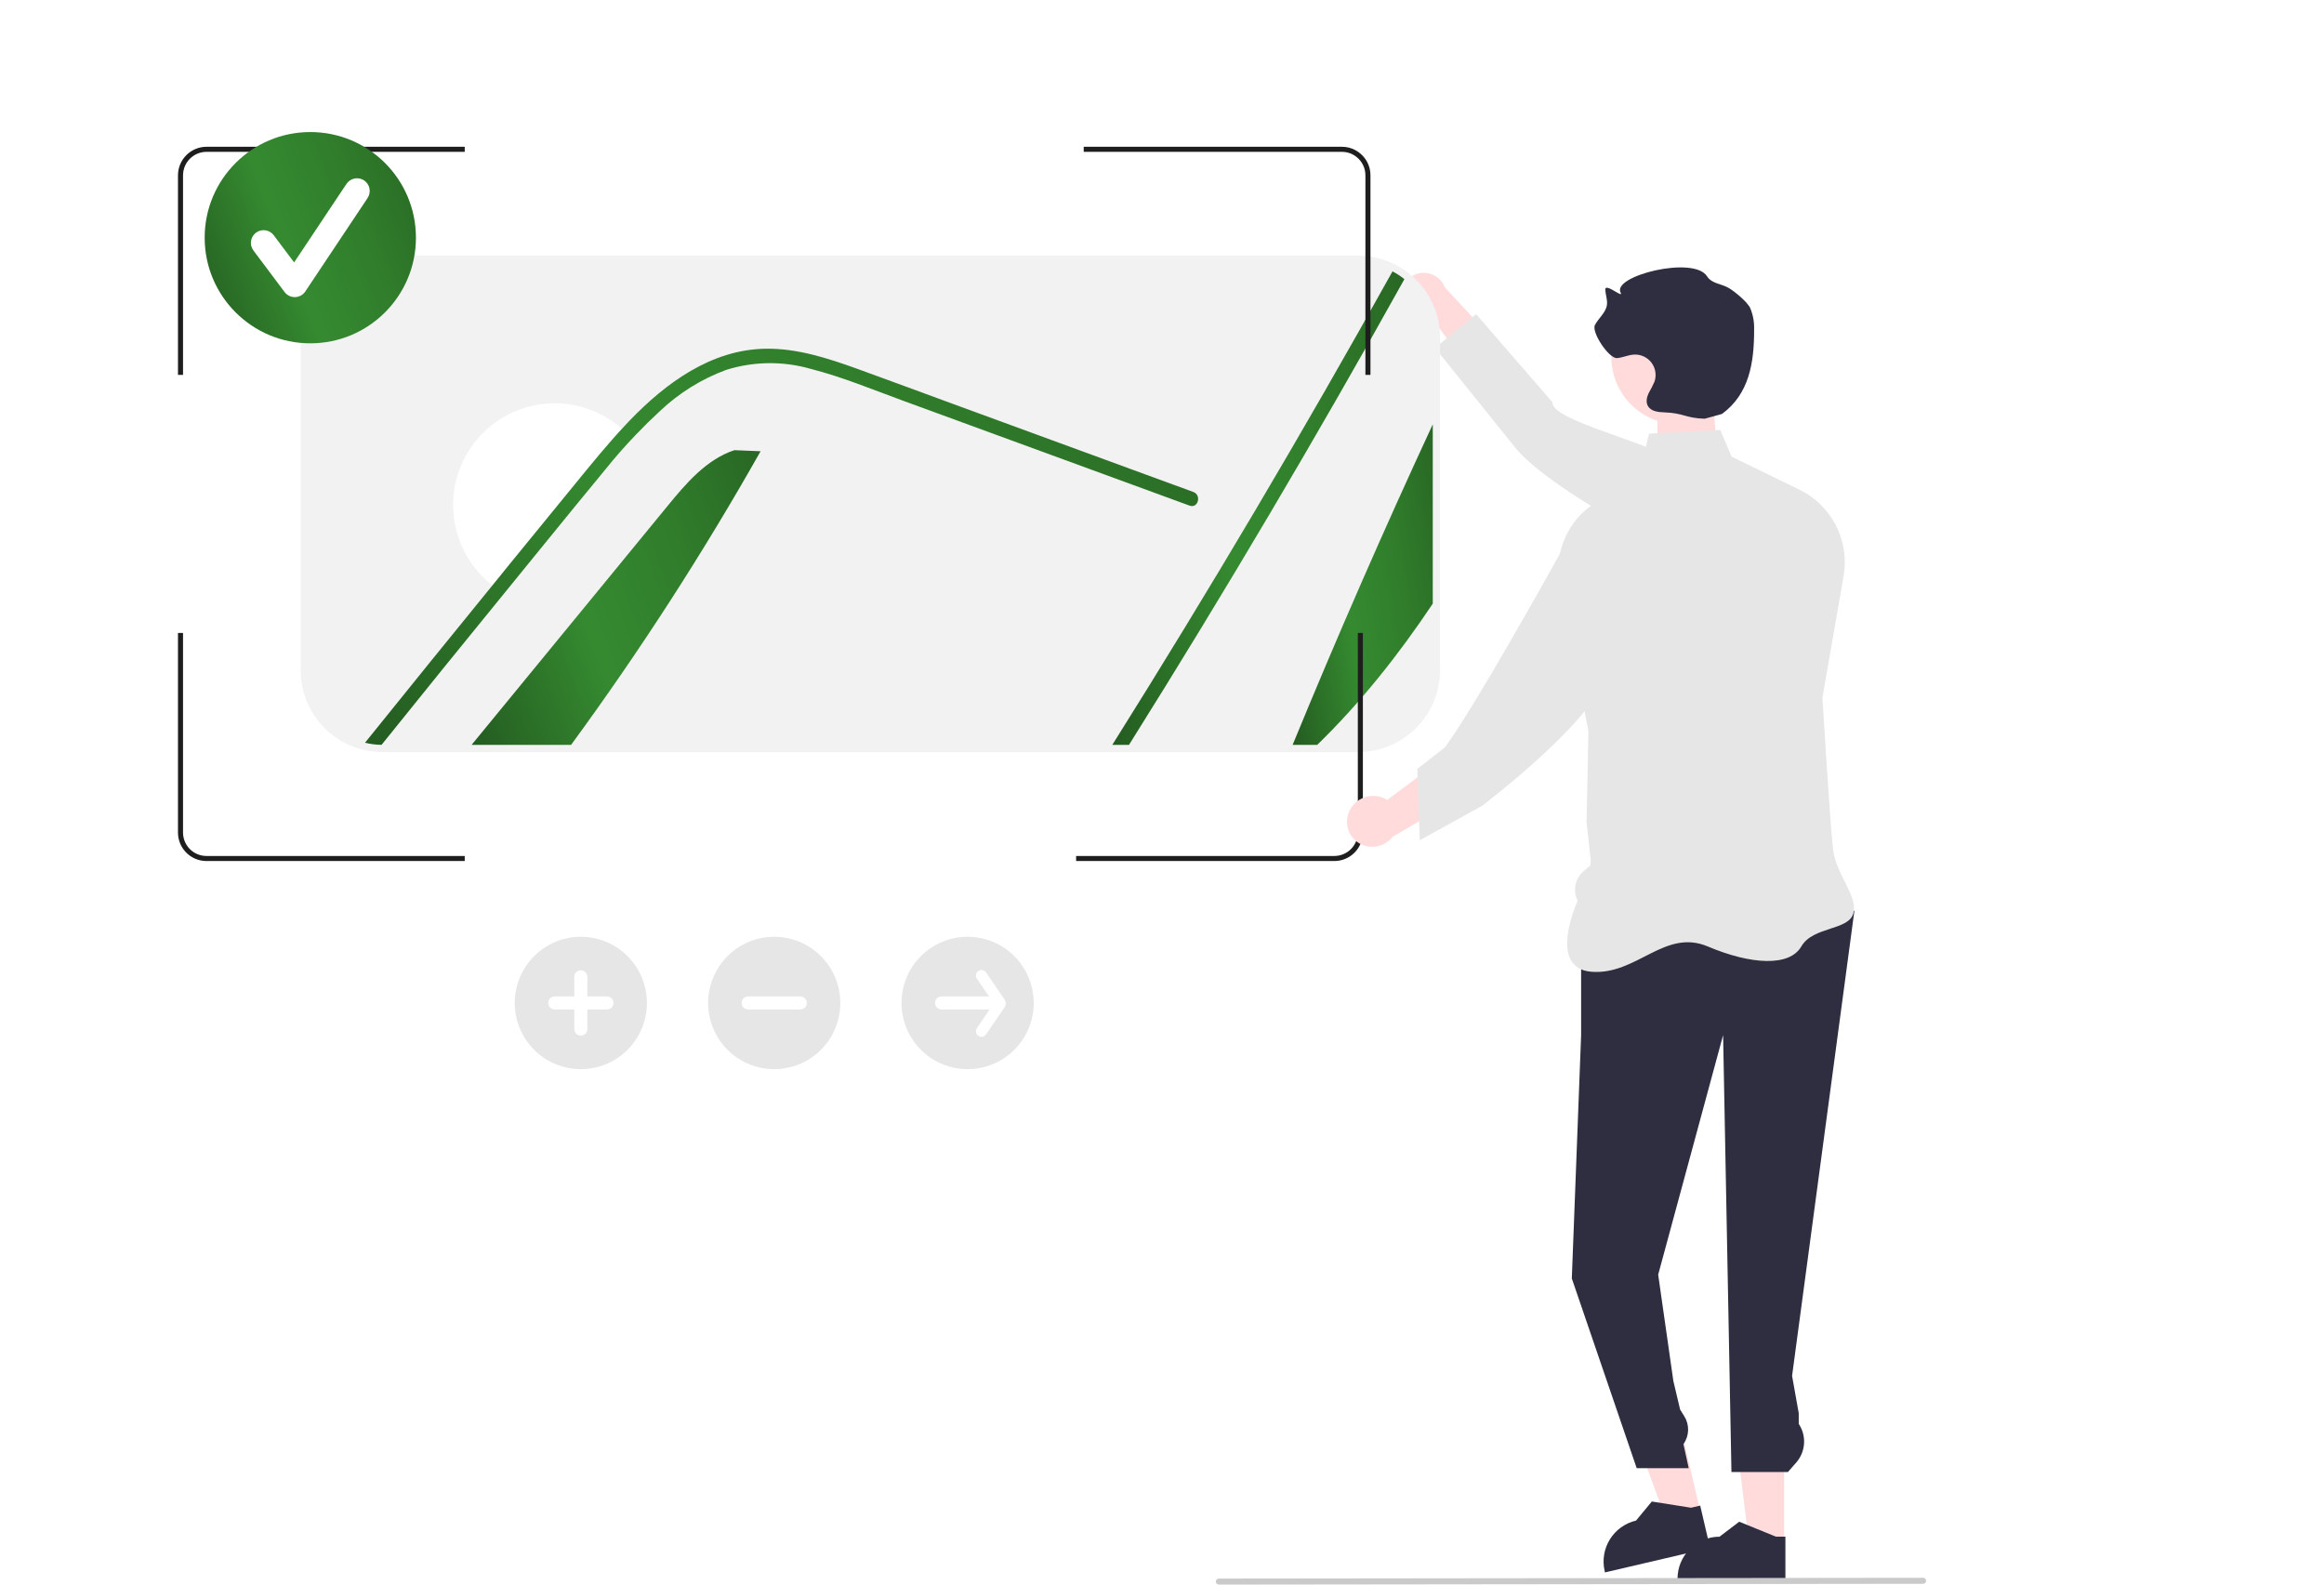 <svg width="352" height="240" viewBox="0 0 352 240" fill="none" xmlns="http://www.w3.org/2000/svg">
<g filter="url(#filter0_dddd_370_90)">
<rect width="308" height="176" rx="5" fill="white"/>
</g>
<path d="M212.343 45.151C212.472 46.05 212.947 46.862 213.666 47.416C214.385 47.97 215.291 48.221 216.192 48.115C216.374 48.091 216.555 48.052 216.731 47.998L223.986 57.75L230.223 55.804L218.842 43.521C218.561 42.806 218.053 42.205 217.395 41.81C216.737 41.416 215.967 41.251 215.206 41.34C214.773 41.395 214.356 41.535 213.977 41.752C213.598 41.969 213.266 42.258 212.999 42.604C212.732 42.95 212.535 43.344 212.42 43.766C212.306 44.187 212.275 44.627 212.33 45.061C212.334 45.091 212.338 45.121 212.343 45.151Z" fill="#FFDBDC"/>
<path d="M263.575 88.708C263.575 88.708 236.484 76.047 229.631 67.96L217.351 52.691L223.579 47.589L235.121 60.903C235.016 63.701 248.659 66.569 255.993 70.647L263.575 88.708Z" fill="#E6E6E6"/>
<path d="M270.235 233.772L264.922 233.772L262.394 213.246L270.237 213.246L270.235 233.772Z" fill="#FFDBDC"/>
<path d="M270.423 239.323L254.082 239.323V239.116C254.082 237.427 254.752 235.807 255.945 234.612C257.138 233.418 258.755 232.747 260.442 232.747L263.427 230.479L268.997 232.747L270.423 232.747L270.423 239.323Z" fill="#2F2E41"/>
<path d="M257.567 229.077L252.392 230.286L245.273 210.873L252.911 209.088L257.567 229.077Z" fill="#FFDBDC"/>
<path d="M259.009 234.441L243.096 238.159L243.049 237.957C242.665 236.312 242.95 234.582 243.841 233.147C244.732 231.713 246.155 230.691 247.797 230.307L247.798 230.307L250.19 227.419L256.128 228.361L257.517 228.036L259.009 234.441Z" fill="#2F2E41"/>
<path d="M291.276 239.882L184.609 240C184.488 240 184.373 239.951 184.288 239.866C184.202 239.78 184.155 239.665 184.155 239.544C184.155 239.423 184.202 239.307 184.288 239.222C184.373 239.136 184.488 239.088 184.609 239.087L291.276 238.97C291.336 238.97 291.395 238.981 291.45 239.004C291.506 239.027 291.556 239.061 291.599 239.103C291.641 239.145 291.675 239.196 291.698 239.251C291.721 239.307 291.733 239.366 291.733 239.426C291.733 239.486 291.721 239.545 291.698 239.601C291.675 239.656 291.641 239.707 291.599 239.749C291.556 239.791 291.506 239.825 291.45 239.848C291.395 239.871 291.336 239.882 291.276 239.882Z" fill="#CACACA"/>
<path d="M205.702 113.915H57.791C56.858 113.904 55.928 113.787 55.022 113.564C52.316 112.913 49.908 111.366 48.189 109.175C46.469 106.984 45.538 104.275 45.547 101.488V51.143C45.552 47.85 46.861 44.693 49.188 42.365C51.514 40.038 54.667 38.729 57.956 38.727H205.702C207.693 38.722 209.656 39.203 211.42 40.129C212.122 40.494 212.787 40.928 213.403 41.425C214.875 42.578 216.064 44.054 216.88 45.738C217.696 47.422 218.117 49.271 218.111 51.143V101.488C218.107 104.783 216.799 107.942 214.472 110.272C212.146 112.601 208.992 113.912 205.702 113.915Z" fill="#F2F2F2"/>
<path d="M195.787 112.815C202.503 96.469 209.578 80.285 217.012 64.263V91.428C211.857 99.133 206.141 106.364 199.513 112.815H195.787Z" fill="url(#paint0_linear_370_90)"/>
<path d="M212.714 42.282C199.426 66.156 185.522 89.667 171.002 112.815H168.474C183.235 89.304 197.381 65.401 210.912 41.105C211.55 41.436 212.154 41.831 212.714 42.282Z" fill="url(#paint1_linear_370_90)"/>
<path d="M115.199 68.347C106.515 83.722 96.932 98.57 86.5 112.815H71.431C81.302 100.773 91.179 88.731 101.064 76.69C103.9 73.223 106.977 69.591 111.231 68.182L115.199 68.347Z" fill="url(#paint2_linear_370_90)"/>
<path d="M95.173 65.881C93.601 67.521 92.095 69.227 90.677 70.999C87.555 74.764 84.478 78.561 81.389 82.347C79.466 84.703 77.542 87.058 75.641 89.414C75.037 89.025 74.464 88.591 73.926 88.115C70.889 85.475 69.005 81.749 68.678 77.735C68.351 73.721 69.608 69.739 72.178 66.641C74.748 63.544 78.427 61.577 82.428 61.163C86.428 60.75 90.431 61.922 93.579 64.428C94.146 64.871 94.679 65.357 95.173 65.881Z" fill="white"/>
<path d="M180.169 76.58L151.283 66.002L136.94 60.752C132.268 59.046 127.608 57.098 122.783 55.865C118.587 54.664 114.131 54.721 109.967 56.03C106.254 57.406 102.856 59.517 99.976 62.238C98.701 63.416 97.466 64.63 96.272 65.881C94.7 67.521 93.194 69.227 91.776 70.999C88.655 74.764 85.577 78.561 82.489 82.347C80.565 84.703 78.642 87.058 76.74 89.414C70.387 97.196 64.071 104.996 57.791 112.814C56.946 112.805 56.105 112.698 55.285 112.495C61.836 104.35 68.416 96.224 75.025 88.115C75.784 87.168 76.564 86.211 77.334 85.264C80.554 81.313 83.778 77.365 87.006 73.421C89.501 70.372 91.974 67.301 94.678 64.428C94.92 64.164 95.162 63.911 95.414 63.647C100.899 57.967 107.747 52.948 115.946 52.816C120.771 52.739 125.432 54.269 129.916 55.887C134.741 57.637 139.556 59.42 144.381 61.192L173.464 71.847L180.74 74.511C182.026 74.973 181.477 77.064 180.169 76.58Z" fill="url(#paint3_linear_370_90)"/>
<path d="M27.723 56.778V26.553C27.725 25.61 28.1 24.705 28.766 24.039C29.433 23.372 30.336 22.997 31.278 22.997H70.39V22.23H31.278C30.133 22.231 29.035 22.687 28.226 23.497C27.416 24.307 26.96 25.406 26.958 26.553V56.778L27.723 56.778Z" fill="#1E1E1E"/>
<path d="M30.438 129.545C29.663 129.359 28.973 128.916 28.48 128.288C27.988 127.66 27.721 126.884 27.723 126.086V95.865H26.958V126.086C26.955 127.056 27.279 127.999 27.878 128.762C28.476 129.525 29.315 130.063 30.257 130.29C30.572 130.367 30.896 130.408 31.221 130.412H70.39V129.646H31.226C30.96 129.642 30.696 129.609 30.438 129.545Z" fill="#1E1E1E"/>
<path d="M205.661 95.865V126.086C205.659 127.03 205.285 127.934 204.618 128.602C203.952 129.269 203.048 129.645 202.106 129.646H162.994V130.412H202.106C203.251 130.411 204.349 129.955 205.159 129.144C205.969 128.333 206.425 127.233 206.426 126.086V95.865H205.661Z" fill="#1E1E1E"/>
<path d="M204.892 23.398C205.093 23.503 205.283 23.627 205.459 23.769C205.881 24.1 206.221 24.522 206.455 25.005C206.689 25.487 206.81 26.017 206.809 26.553V56.778H207.574V26.553C207.576 25.901 207.43 25.258 207.145 24.671C206.861 24.085 206.447 23.571 205.935 23.169C205.72 22.997 205.489 22.845 205.244 22.718C204.63 22.396 203.947 22.229 203.254 22.23H164.142V22.997H203.254C203.824 22.995 204.387 23.133 204.892 23.398Z" fill="#1E1E1E"/>
<path d="M260.07 68.139L251.038 71.082V58.199H259.232L260.07 68.139Z" fill="#FFDBDC"/>
<path d="M274.84 134.11L241.777 135.769L239.481 146.882V156.781L238.072 193.636L247.9 222.373H255.779L254.979 218.733C255.416 218.121 255.662 217.392 255.685 216.64C255.708 215.888 255.508 215.146 255.11 214.508L254.477 213.496L253.449 209.153L251.153 193.058L260.986 156.781L262.25 222.948H270.809L272.065 221.512C272.762 220.714 273.177 219.709 273.246 218.651C273.314 217.594 273.033 216.543 272.444 215.662V214.057L271.434 208.386L280.867 137.989L274.84 134.11Z" fill="#2F2E41"/>
<path d="M260.554 65.124L249.769 65.677L248.544 70.796L240.712 76.798C238.941 78.155 237.585 79.981 236.795 82.07C236.006 84.158 235.816 86.426 236.246 88.617L240.588 110.734L240.305 124.577L240.932 130.245L240.884 131.103L239.925 131.889C239.273 132.424 238.822 133.165 238.646 133.991C238.47 134.817 238.58 135.678 238.958 136.432C238.958 136.432 234.232 146.665 241.07 147.185C247.909 147.706 252.139 140.585 258.673 143.353C265.207 146.122 271.04 146.446 272.831 143.353C274.623 140.261 280.072 140.981 280.727 138.28C281.383 135.578 278.065 132.519 277.619 128.492C277.174 124.465 276.026 105.688 276.026 105.688L279.236 87.253C279.691 84.643 279.285 81.956 278.081 79.597C276.877 77.238 274.939 75.335 272.561 74.176L262.282 69.164L260.554 65.124Z" fill="#E6E6E6"/>
<path d="M204.385 122.842C204.819 121.904 205.601 121.173 206.565 120.804C207.528 120.435 208.598 120.458 209.545 120.866C209.737 120.952 209.921 121.054 210.095 121.171L221.178 112.907L227.343 117.063L210.94 126.74C210.402 127.427 209.651 127.916 208.806 128.132C207.96 128.347 207.068 128.276 206.267 127.93C205.813 127.729 205.403 127.44 205.061 127.08C204.719 126.72 204.45 126.296 204.272 125.832C204.093 125.369 204.007 124.874 204.019 124.377C204.031 123.88 204.141 123.391 204.342 122.936C204.356 122.904 204.371 122.873 204.385 122.842Z" fill="#FFDBDC"/>
<path d="M238.819 79.259C238.819 79.259 224.453 105.455 218.89 113.159L214.667 116.462L215.05 127.259L224.487 122.044C224.487 122.044 243.53 107.599 242.984 101.584C242.438 95.57 238.819 79.259 238.819 79.259Z" fill="#E6E6E6"/>
<path d="M254.247 64.259C259.875 64.259 264.437 59.69 264.437 54.053C264.437 48.417 259.875 43.848 254.247 43.848C248.618 43.848 244.056 48.417 244.056 54.053C244.056 59.69 248.618 64.259 254.247 64.259Z" fill="#FFDBDC"/>
<path d="M258.184 63.422C255.26 63.326 254.994 62.553 252.07 62.456C251.139 62.426 250.04 62.298 249.59 61.481C249.269 60.9 249.417 60.167 249.699 59.566C250.032 58.992 250.333 58.399 250.6 57.791C250.76 57.314 250.802 56.805 250.722 56.308C250.642 55.811 250.443 55.341 250.141 54.939C249.839 54.536 249.444 54.214 248.989 53.999C248.535 53.783 248.035 53.682 247.533 53.704C246.643 53.743 245.807 54.162 244.92 54.238C243.702 54.343 241.011 50.319 241.571 49.232C242.117 48.174 243.215 47.376 243.387 46.197C243.5 45.427 243.182 44.661 243.139 43.883C243.075 42.73 245.993 45.33 245.459 44.307C244.148 41.797 256.504 38.685 258.538 41.829C259.298 43.004 260.653 42.924 261.861 43.63C262.652 44.092 264.651 45.688 265.105 46.683C265.523 47.697 265.72 48.79 265.684 49.887C265.702 54.989 264.926 59.682 260.816 62.698" fill="#2F2E41"/>
<path d="M87.974 161.934C85.994 161.934 84.058 161.346 82.412 160.244C80.765 159.142 79.482 157.576 78.724 155.744C77.967 153.912 77.768 151.896 78.155 149.952C78.541 148.007 79.495 146.22 80.895 144.818C82.295 143.416 84.079 142.461 86.021 142.074C87.963 141.687 89.976 141.886 91.806 142.645C93.635 143.404 95.199 144.689 96.299 146.337C97.399 147.986 97.986 149.925 97.986 151.908C97.986 154.567 96.931 157.117 95.054 158.997C93.176 160.877 90.629 161.934 87.974 161.934Z" fill="#E6E6E6"/>
<path d="M91.925 150.919H88.962V147.952C88.961 147.69 88.857 147.439 88.672 147.253C88.487 147.068 88.236 146.964 87.974 146.964C87.713 146.964 87.462 147.068 87.276 147.253C87.091 147.439 86.987 147.69 86.987 147.952V150.919H84.024C83.762 150.919 83.511 151.024 83.327 151.209C83.142 151.394 83.038 151.646 83.038 151.908C83.038 152.17 83.142 152.421 83.327 152.606C83.511 152.792 83.762 152.896 84.024 152.897H86.987V155.864C86.987 156.126 87.091 156.377 87.276 156.562C87.462 156.747 87.713 156.851 87.974 156.851C88.236 156.851 88.487 156.747 88.672 156.562C88.857 156.377 88.961 156.126 88.962 155.864V152.897H91.925C92.054 152.897 92.183 152.871 92.303 152.822C92.423 152.772 92.532 152.699 92.624 152.608C92.716 152.516 92.789 152.407 92.839 152.287C92.888 152.166 92.914 152.038 92.914 151.908C92.914 151.778 92.888 151.649 92.839 151.529C92.789 151.409 92.716 151.299 92.624 151.208C92.532 151.116 92.423 151.043 92.303 150.993C92.183 150.944 92.055 150.918 91.925 150.919Z" fill="white"/>
<path d="M117.266 161.934C115.286 161.934 113.35 161.346 111.704 160.244C110.057 159.142 108.774 157.576 108.016 155.744C107.258 153.912 107.06 151.896 107.446 149.952C107.833 148.007 108.786 146.22 110.186 144.818C111.587 143.416 113.371 142.461 115.313 142.074C117.255 141.687 119.268 141.886 121.097 142.645C122.927 143.404 124.49 144.689 125.59 146.337C126.691 147.986 127.278 149.925 127.278 151.908C127.278 154.567 126.223 157.117 124.345 158.997C122.468 160.877 119.921 161.934 117.266 161.934Z" fill="#E6E6E6"/>
<path d="M121.216 150.918H113.315C113.054 150.919 112.803 151.023 112.618 151.209C112.434 151.394 112.33 151.645 112.33 151.907C112.33 152.169 112.434 152.421 112.618 152.606C112.803 152.792 113.054 152.896 113.315 152.896H121.216C121.478 152.896 121.729 152.792 121.915 152.607C122.1 152.421 122.204 152.17 122.204 151.907C122.204 151.645 122.1 151.394 121.915 151.208C121.729 151.023 121.478 150.918 121.216 150.918Z" fill="white"/>
<path d="M146.558 161.934C144.577 161.934 142.642 161.346 140.995 160.244C139.349 159.142 138.066 157.576 137.308 155.744C136.55 153.912 136.352 151.896 136.738 149.952C137.124 148.007 138.078 146.22 139.478 144.818C140.878 143.416 142.662 142.461 144.604 142.074C146.546 141.687 148.56 141.886 150.389 142.645C152.218 143.404 153.782 144.689 154.882 146.337C155.982 147.986 156.569 149.925 156.569 151.908C156.569 154.567 155.515 157.117 153.637 158.997C151.759 160.877 149.213 161.934 146.558 161.934Z" fill="#E6E6E6"/>
<path d="M152.19 151.431L149.352 147.283C149.289 147.191 149.209 147.113 149.117 147.053C149.024 146.993 148.921 146.951 148.812 146.931C148.703 146.91 148.592 146.912 148.483 146.934C148.375 146.957 148.273 147.001 148.182 147.064C148.09 147.126 148.012 147.206 147.952 147.299C147.892 147.392 147.85 147.496 147.83 147.604C147.81 147.713 147.811 147.825 147.834 147.933C147.857 148.042 147.9 148.144 147.963 148.236L149.799 150.919H142.607C142.477 150.919 142.349 150.944 142.229 150.994C142.109 151.044 142 151.117 141.909 151.208C141.817 151.3 141.744 151.409 141.695 151.529C141.645 151.649 141.62 151.778 141.62 151.908C141.62 152.038 141.645 152.166 141.695 152.286C141.744 152.406 141.817 152.515 141.909 152.607C142 152.699 142.109 152.772 142.229 152.821C142.349 152.871 142.477 152.897 142.607 152.897H149.889L147.963 155.712C147.837 155.896 147.789 156.123 147.83 156.343C147.871 156.563 147.997 156.757 148.182 156.884C148.366 157.01 148.592 157.058 148.812 157.017C149.031 156.976 149.226 156.849 149.352 156.665L152.19 152.516C152.282 152.35 152.331 152.164 152.331 151.974C152.331 151.784 152.282 151.597 152.19 151.431Z" fill="white"/>
<path d="M47 52C55.837 52 63 44.837 63 36C63 27.163 55.837 20 47 20C38.163 20 31 27.163 31 36C31 44.837 38.163 52 47 52Z" fill="url(#paint4_linear_370_90)"/>
<path d="M44.642 45C44.343 45 44.049 44.931 43.782 44.797C43.515 44.663 43.283 44.469 43.103 44.23L38.387 37.941C38.235 37.739 38.124 37.509 38.061 37.264C37.998 37.019 37.984 36.764 38.019 36.514C38.055 36.263 38.139 36.022 38.268 35.805C38.397 35.587 38.567 35.397 38.769 35.245C38.972 35.094 39.202 34.983 39.447 34.921C39.692 34.858 39.947 34.844 40.197 34.88C40.447 34.916 40.688 35.001 40.905 35.13C41.123 35.26 41.312 35.43 41.464 35.633L44.55 39.747L52.475 27.858C52.615 27.648 52.796 27.467 53.005 27.326C53.215 27.185 53.451 27.087 53.699 27.038C53.947 26.988 54.202 26.988 54.45 27.037C54.697 27.085 54.933 27.183 55.144 27.323C55.354 27.463 55.534 27.643 55.675 27.854C55.816 28.064 55.913 28.299 55.963 28.547C56.012 28.795 56.012 29.05 55.963 29.298C55.914 29.546 55.816 29.782 55.676 29.992L46.242 44.144C46.072 44.399 45.842 44.611 45.573 44.76C45.304 44.909 45.003 44.991 44.696 44.999C44.678 45 44.66 45 44.642 45Z" fill="white"/>
<defs>
<filter id="filter0_dddd_370_90" x="-3" y="-4" width="355" height="217" filterUnits="userSpaceOnUse" color-interpolation-filters="sRGB">
<feFlood flood-opacity="0" result="BackgroundImageFix"/>
<feColorMatrix in="SourceAlpha" type="matrix" values="0 0 0 0 0 0 0 0 0 0 0 0 0 0 0 0 0 0 127 0" result="hardAlpha"/>
<feOffset dx="2" dy="1"/>
<feGaussianBlur stdDeviation="2.5"/>
<feColorMatrix type="matrix" values="0 0 0 0 0.639 0 0 0 0 0.639 0 0 0 0 0.639 0 0 0 0.1 0"/>
<feBlend mode="normal" in2="BackgroundImageFix" result="effect1_dropShadow_370_90"/>
<feColorMatrix in="SourceAlpha" type="matrix" values="0 0 0 0 0 0 0 0 0 0 0 0 0 0 0 0 0 0 127 0" result="hardAlpha"/>
<feOffset dx="7" dy="6"/>
<feGaussianBlur stdDeviation="4.5"/>
<feColorMatrix type="matrix" values="0 0 0 0 0.639 0 0 0 0 0.639 0 0 0 0 0.639 0 0 0 0.09 0"/>
<feBlend mode="normal" in2="effect1_dropShadow_370_90" result="effect2_dropShadow_370_90"/>
<feColorMatrix in="SourceAlpha" type="matrix" values="0 0 0 0 0 0 0 0 0 0 0 0 0 0 0 0 0 0 127 0" result="hardAlpha"/>
<feOffset dx="16" dy="13"/>
<feGaussianBlur stdDeviation="6"/>
<feColorMatrix type="matrix" values="0 0 0 0 0.639 0 0 0 0 0.639 0 0 0 0 0.639 0 0 0 0.05 0"/>
<feBlend mode="normal" in2="effect2_dropShadow_370_90" result="effect3_dropShadow_370_90"/>
<feColorMatrix in="SourceAlpha" type="matrix" values="0 0 0 0 0 0 0 0 0 0 0 0 0 0 0 0 0 0 127 0" result="hardAlpha"/>
<feOffset dx="29" dy="22"/>
<feGaussianBlur stdDeviation="7.5"/>
<feColorMatrix type="matrix" values="0 0 0 0 0.639 0 0 0 0 0.639 0 0 0 0 0.639 0 0 0 0.01 0"/>
<feBlend mode="normal" in2="effect3_dropShadow_370_90" result="effect4_dropShadow_370_90"/>
<feBlend mode="normal" in="SourceGraphic" in2="effect4_dropShadow_370_90" result="shape"/>
</filter>
<linearGradient id="paint0_linear_370_90" x1="214.26" y1="22.486" x2="178.493" y2="28.487" gradientUnits="userSpaceOnUse">
<stop stop-color="#245C21"/>
<stop offset="0.341" stop-color="#307C2B"/>
<stop offset="0.592" stop-color="#358A30"/>
<stop offset="0.913" stop-color="#245C21"/>
</linearGradient>
<linearGradient id="paint1_linear_370_90" x1="206.979" y1="-20.599" x2="134.395" y2="-3.414" gradientUnits="userSpaceOnUse">
<stop stop-color="#245C21"/>
<stop offset="0.341" stop-color="#307C2B"/>
<stop offset="0.592" stop-color="#358A30"/>
<stop offset="0.913" stop-color="#245C21"/>
</linearGradient>
<linearGradient id="paint2_linear_370_90" x1="109.525" y1="29.777" x2="43.099" y2="54.775" gradientUnits="userSpaceOnUse">
<stop stop-color="#245C21"/>
<stop offset="0.341" stop-color="#307C2B"/>
<stop offset="0.592" stop-color="#358A30"/>
<stop offset="0.913" stop-color="#245C21"/>
</linearGradient>
<linearGradient id="paint3_linear_370_90" x1="165.114" y1="1.184" x2="32.722" y2="108.04" gradientUnits="userSpaceOnUse">
<stop stop-color="#245C21"/>
<stop offset="0.341" stop-color="#307C2B"/>
<stop offset="0.592" stop-color="#358A30"/>
<stop offset="0.913" stop-color="#245C21"/>
</linearGradient>
<linearGradient id="paint4_linear_370_90" x1="58.852" y1="-7.535" x2="10.525" y2="11.012" gradientUnits="userSpaceOnUse">
<stop stop-color="#245C21"/>
<stop offset="0.341" stop-color="#307C2B"/>
<stop offset="0.592" stop-color="#358A30"/>
<stop offset="0.913" stop-color="#245C21"/>
</linearGradient>
</defs>
</svg>
